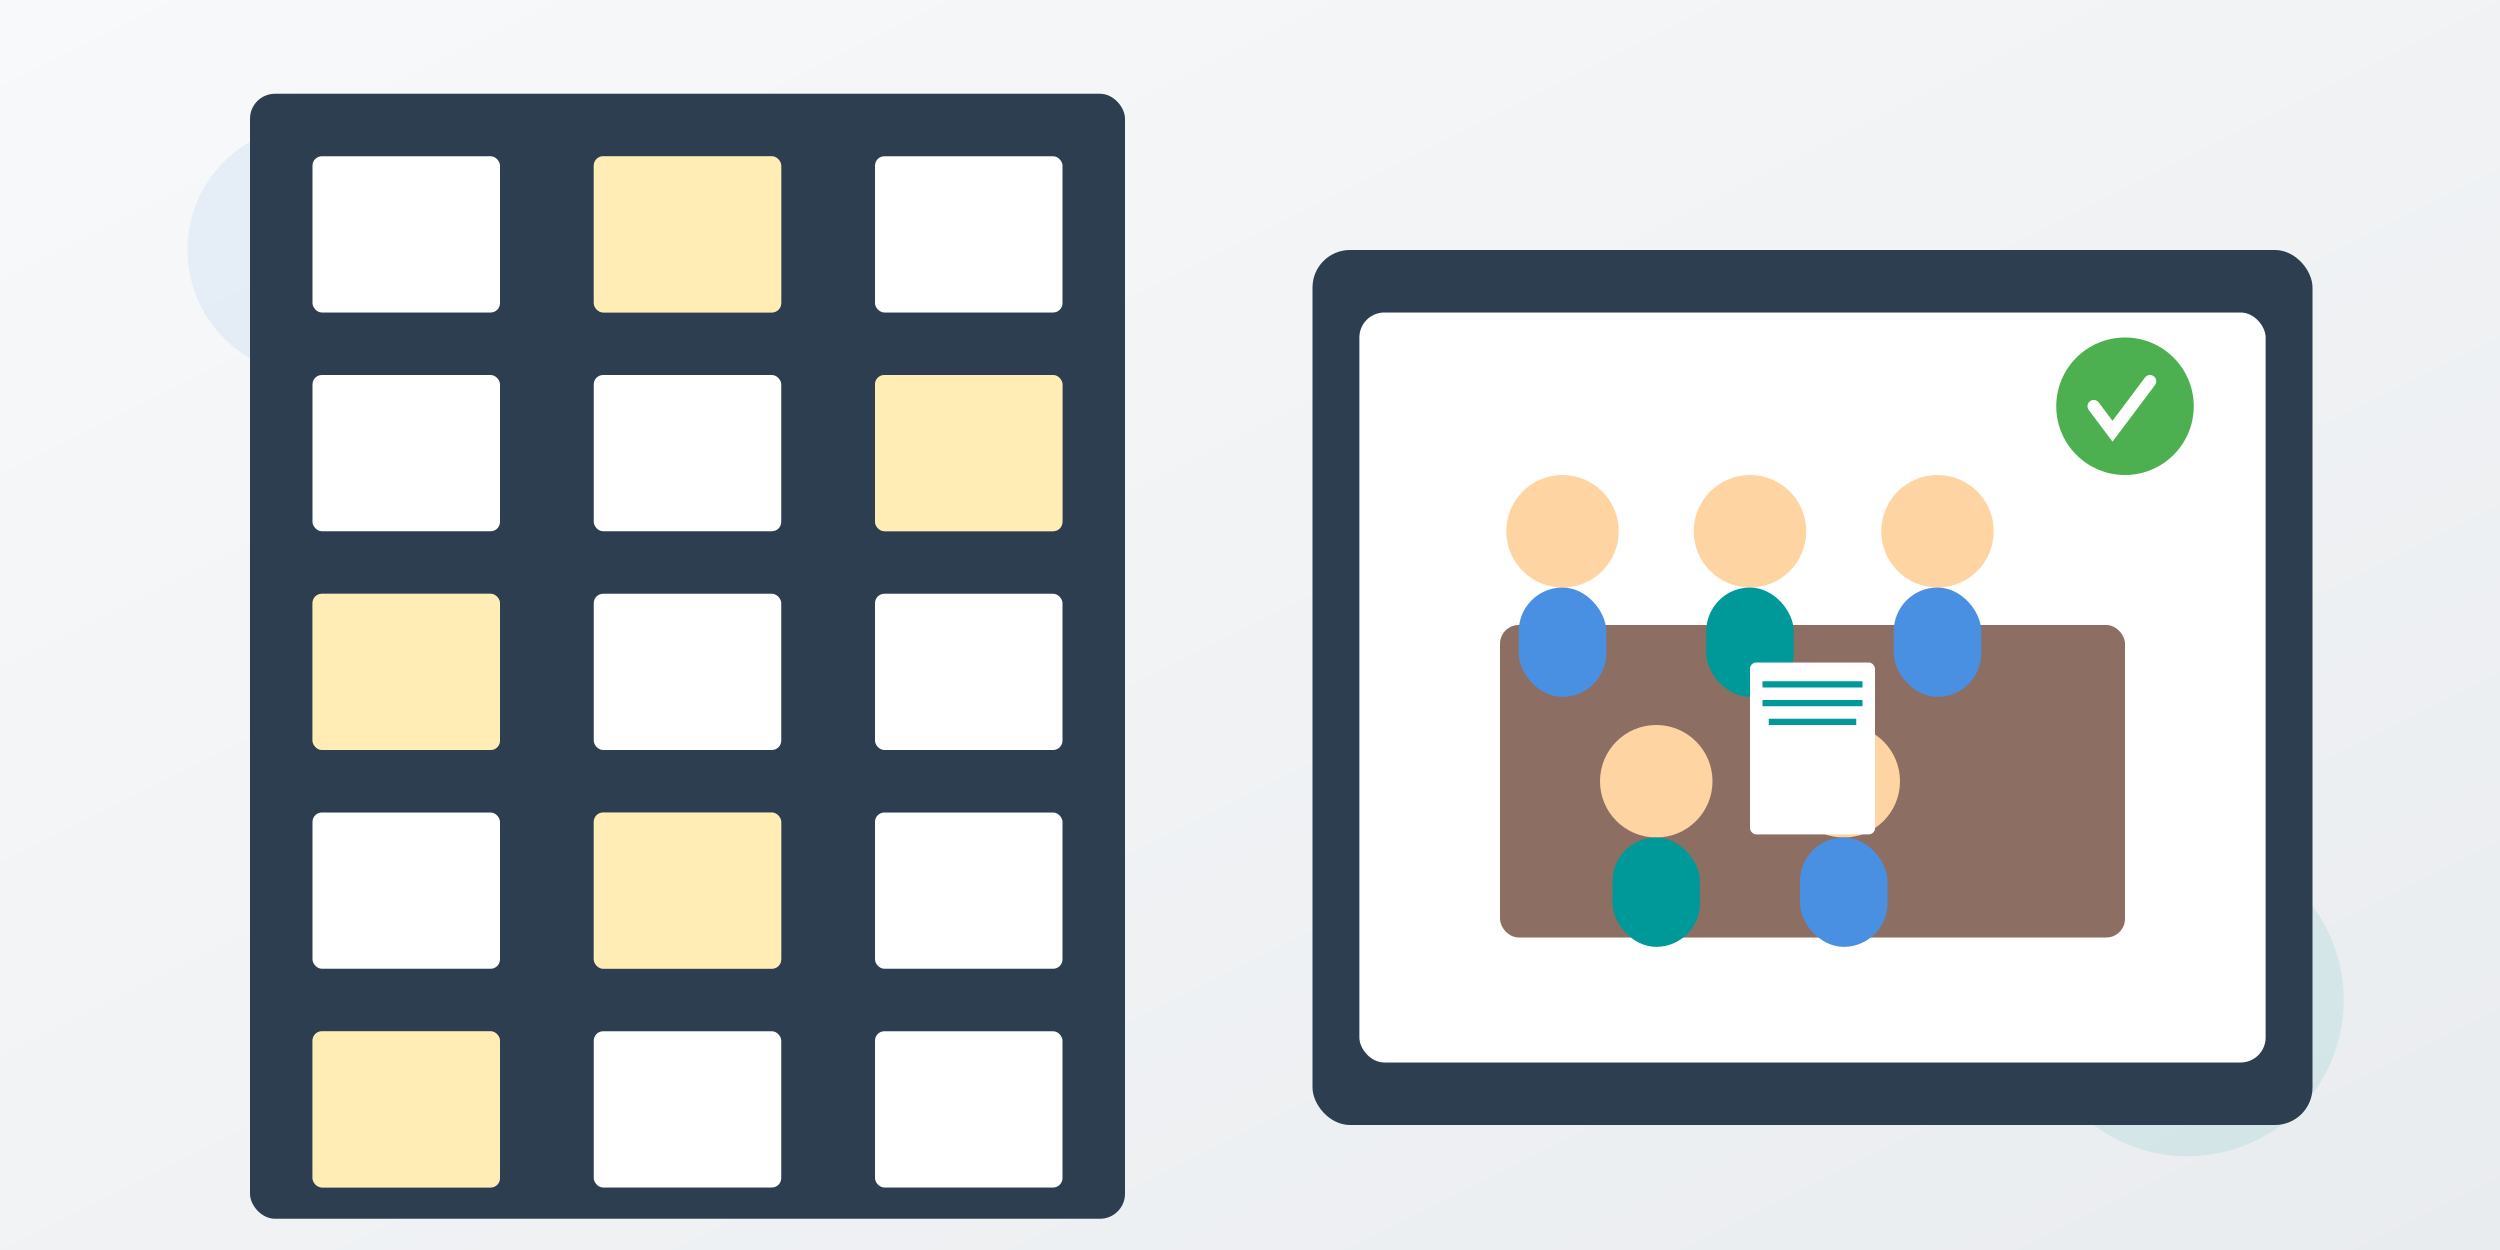<svg xmlns="http://www.w3.org/2000/svg" width="800" height="400" viewBox="0 0 800 400"><rect x="0" y="0" width="800" height="400" fill="#333333" stroke="none"/><defs><linearGradient id="bg-apartment" x1="0%" x2="100%" y1="0%" y2="100%"><stop offset="0%" style="stop-color:#f8f9fa;stop-opacity:1"/><stop offset="100%" style="stop-color:#e9ecef;stop-opacity:1"/></linearGradient></defs><path fill="url(#bg-apartment)" d="M0 0h800v400H0z"/><circle cx="100" cy="80" r="40" fill="#4a90e2" opacity=".1"/><circle cx="700" cy="320" r="50" fill="#099" opacity=".1"/><rect width="280" height="360" x="80" y="30" fill="#2c3e50" rx="8"/><g fill="#fff"><rect width="60" height="50" x="100" y="50" rx="3"/><rect width="60" height="50" x="190" y="50" rx="3"/><rect width="60" height="50" x="280" y="50" rx="3"/><rect width="60" height="50" x="100" y="120" rx="3"/><rect width="60" height="50" x="190" y="120" rx="3"/><rect width="60" height="50" x="280" y="120" rx="3"/><rect width="60" height="50" x="100" y="190" rx="3"/><rect width="60" height="50" x="190" y="190" rx="3"/><rect width="60" height="50" x="280" y="190" rx="3"/><rect width="60" height="50" x="100" y="260" rx="3"/><rect width="60" height="50" x="190" y="260" rx="3"/><rect width="60" height="50" x="280" y="260" rx="3"/><rect width="60" height="50" x="100" y="330" rx="3"/><rect width="60" height="50" x="190" y="330" rx="3"/><rect width="60" height="50" x="280" y="330" rx="3"/></g><rect width="60" height="50" x="190" y="50" fill="#ffc107" opacity=".3" rx="3"/><rect width="60" height="50" x="280" y="120" fill="#ffc107" opacity=".3" rx="3"/><rect width="60" height="50" x="100" y="190" fill="#ffc107" opacity=".3" rx="3"/><rect width="60" height="50" x="190" y="260" fill="#ffc107" opacity=".3" rx="3"/><rect width="60" height="50" x="100" y="330" fill="#ffc107" opacity=".3" rx="3"/><rect width="320" height="280" x="420" y="80" fill="#2c3e50" rx="12"/><rect width="290" height="240" x="435" y="100" fill="#fff" rx="8"/><rect width="200" height="100" x="480" y="200" fill="#8d6e63" rx="6"/><g transform="translate(500 170)"><circle r="18" fill="#ffd4a3"/><rect width="28" height="35" x="-14" y="18" fill="#4a90e2" rx="14"/></g><g transform="translate(560 170)"><circle r="18" fill="#ffd4a3"/><rect width="28" height="35" x="-14" y="18" fill="#099" rx="14"/></g><g transform="translate(620 170)"><circle r="18" fill="#ffd4a3"/><rect width="28" height="35" x="-14" y="18" fill="#4a90e2" rx="14"/></g><g transform="translate(530 250)"><circle r="18" fill="#ffd4a3"/><rect width="28" height="35" x="-14" y="18" fill="#099" rx="14"/></g><g transform="translate(590 250)"><circle r="18" fill="#ffd4a3"/><rect width="28" height="35" x="-14" y="18" fill="#4a90e2" rx="14"/></g><rect width="40" height="55" x="560" y="212" fill="#fff" rx="2"/><path fill="#099" d="M564 218h32v2h-32zm0 6h32v2h-32zm2 6h28v2h-28z"/><circle cx="680" cy="130" r="22" fill="#4caf50"/><path fill="none" stroke="#fff" stroke-linecap="round" stroke-width="4" d="m670 130 6 8 12-16"/></svg>